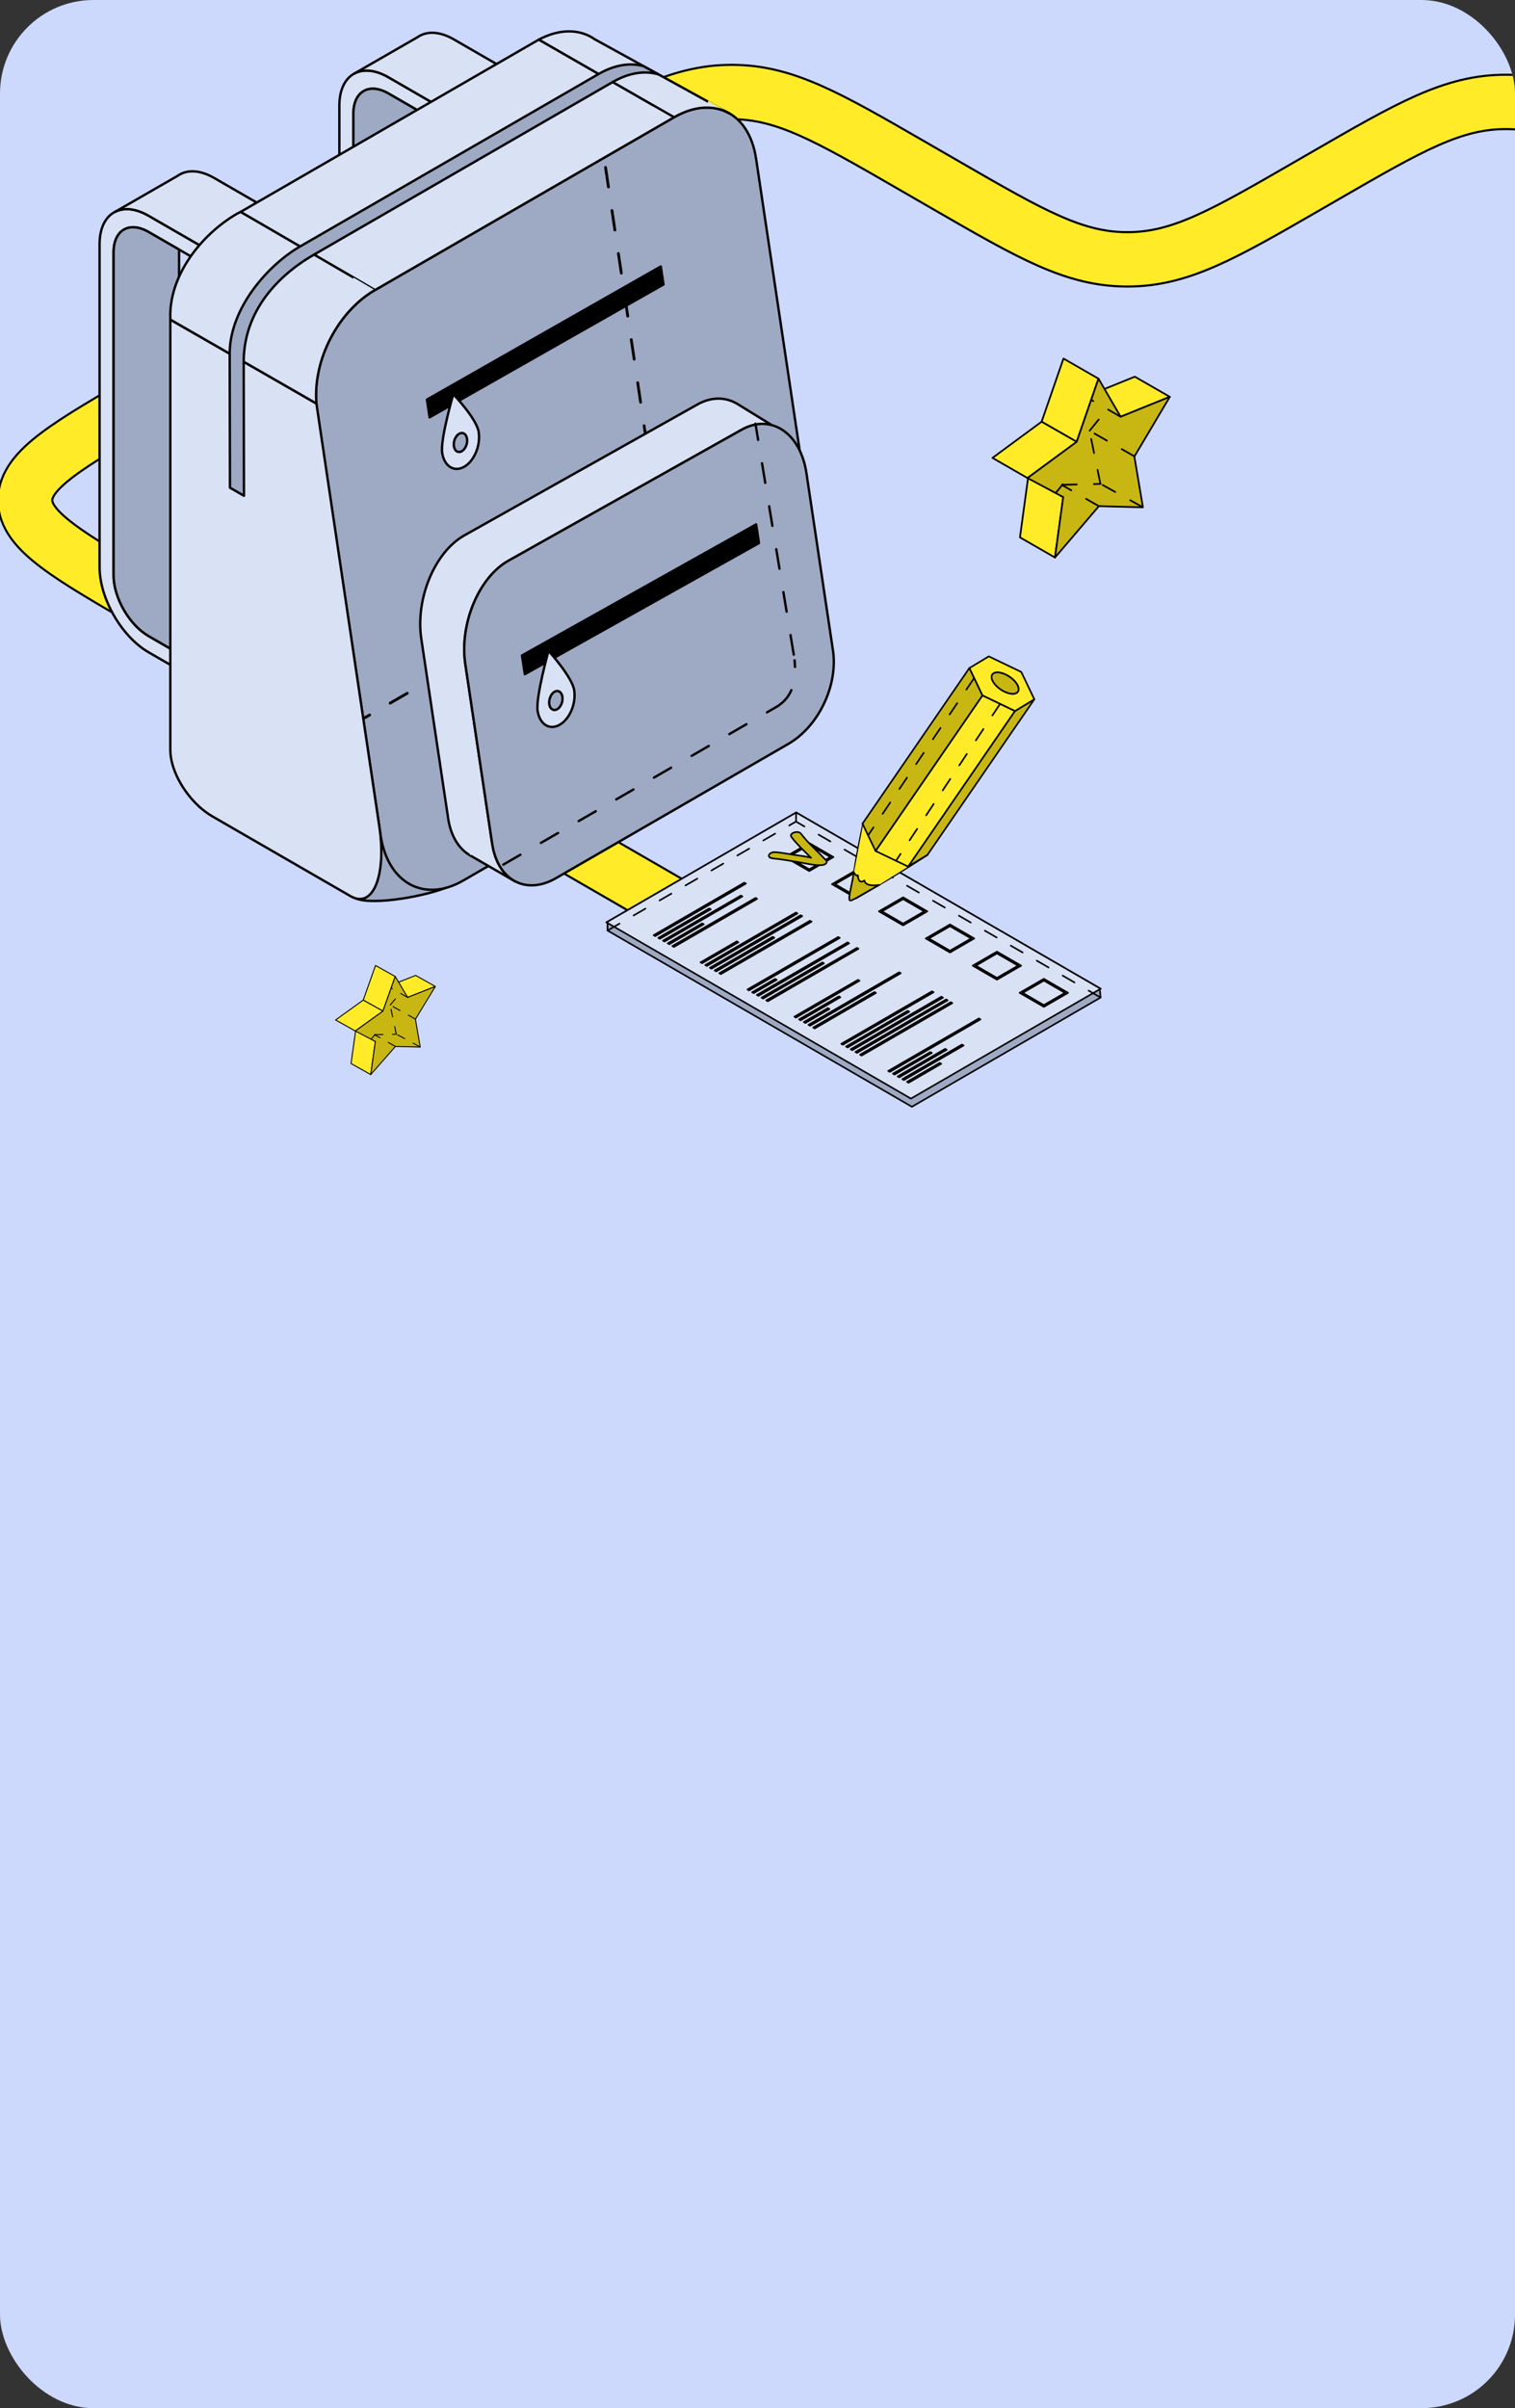 <?xml version="1.0" encoding="UTF-8"?> <svg xmlns="http://www.w3.org/2000/svg" width="435" height="691" viewBox="0 0 435 691" fill="none"><rect x="0" y="0" width="435" height="691" fill="#333333" stroke="none"/> <g clip-path="url(#clip0_2136_5268)"> <rect width="435" height="691" rx="26.845" fill="#CCD9FC"></rect> <path d="M566.309 223.286L486.79 177.376C462.295 163.233 450.047 156.162 450.047 147.376C450.047 138.589 462.295 131.518 486.79 117.376L491.558 114.623C516.052 100.481 528.3 93.409 528.3 84.623C528.3 75.836 516.052 68.765 491.558 54.623L484.335 50.453C459.84 36.311 447.593 29.24 432.374 29.24C417.155 29.24 404.907 36.311 380.412 50.453L375.644 53.206C351.149 67.348 338.902 74.419 323.683 74.419C308.464 74.419 296.216 67.348 271.721 53.206L262.045 47.619C237.55 33.477 225.302 26.406 210.083 26.406C194.864 26.406 182.617 33.477 158.122 47.619L43.962 113.529C19.467 127.672 7.219 134.743 7.219 143.529C7.219 152.316 19.467 159.387 43.962 173.529L239.184 286.241" stroke="black" stroke-width="16.2"></path> <path d="M566.309 223.286L486.79 177.376C462.295 163.233 450.047 156.162 450.047 147.376C450.047 138.589 462.295 131.518 486.79 117.376L491.558 114.623C516.052 100.481 528.3 93.409 528.3 84.623C528.3 75.836 516.052 68.765 491.558 54.623L484.335 50.453C459.84 36.311 447.593 29.24 432.374 29.24C417.155 29.24 404.907 36.311 380.412 50.453L375.644 53.206C351.149 67.348 338.902 74.419 323.683 74.419C308.464 74.419 296.216 67.348 271.721 53.206L262.045 47.619C237.55 33.477 225.302 26.406 210.083 26.406C194.864 26.406 182.617 33.477 158.122 47.619L43.962 113.529C19.467 127.672 7.219 134.743 7.219 143.529C7.219 152.316 19.467 159.387 43.962 173.529L239.184 286.241" stroke="#FFEB28" stroke-width="15"></path> <path d="M69.061 202.405L42.696 187.186C34.919 182.702 28.591 171.739 28.591 162.757V70.072C28.591 61.09 34.919 57.445 42.696 61.929L69.061 77.148V81.798L42.696 66.579C37.145 63.377 32.616 65.985 32.616 72.405V165.09C32.616 171.51 37.13 179.332 42.696 182.535L69.061 197.754V202.405Z" fill="#D9E1F4" stroke="black" stroke-width="0.681" stroke-miterlimit="10" stroke-linejoin="round"></path> <path d="M61.497 51.071C57.319 48.662 53.568 48.616 50.991 50.461L32.936 60.846C35.483 59.489 38.914 59.733 42.696 61.929L69.061 77.147L87.863 66.29L61.497 51.071Z" fill="#D9E1F4" stroke="black" stroke-width="0.681" stroke-miterlimit="10" stroke-linejoin="round"></path> <path d="M51.418 154.232V71.612L42.696 66.58C37.145 63.378 32.616 65.985 32.616 72.405V165.09C32.616 171.51 37.13 179.332 42.696 182.535L69.061 197.753L87.863 186.896L61.497 171.677C55.947 168.475 51.418 160.637 51.418 154.232Z" fill="#9EA9C3" stroke="black" stroke-width="0.681" stroke-miterlimit="10" stroke-linejoin="round"></path> <path d="M137.91 162.65L111.544 147.431C103.768 142.948 97.439 131.983 97.439 123.001V30.317C97.439 21.335 103.768 17.69 111.544 22.174L137.91 37.392V42.044L111.544 26.825C105.994 23.622 101.465 26.23 101.465 32.635V125.32C101.465 131.724 105.979 139.562 111.544 142.765L137.91 157.983V162.634V162.65Z" fill="#D9E1F4" stroke="black" stroke-width="0.681" stroke-miterlimit="10" stroke-linejoin="round"></path> <path d="M130.347 11.316C126.169 8.907 122.417 8.861 119.825 10.706L101.77 21.091C104.302 19.734 107.748 19.978 111.529 22.174L137.895 37.392L156.697 26.535L130.331 11.316H130.347Z" fill="#D9E1F4" stroke="black" stroke-width="0.681" stroke-miterlimit="10" stroke-linejoin="round"></path> <path d="M120.267 114.477V31.857L111.545 26.824C105.994 23.622 101.465 26.23 101.465 32.634V125.319C101.465 131.724 105.979 139.562 111.545 142.764L137.91 157.983L156.712 147.141L130.346 131.922C124.796 128.72 120.267 120.881 120.267 114.477Z" fill="#9EA9C3" stroke="black" stroke-width="0.681" stroke-miterlimit="10" stroke-linejoin="round"></path> <path d="M102.136 257.774C107.138 259.955 123.179 257.012 129.172 254.251C135.165 251.507 114.533 236.486 110.202 236.761C105.872 237.035 102.136 257.759 102.136 257.759V257.774Z" fill="#9EA9C3" stroke="black" stroke-width="0.681" stroke-miterlimit="10" stroke-linejoin="round"></path> <path d="M217.097 45.567C215.069 31.964 204.517 27.313 193.568 33.642C164.931 50.172 136.278 66.717 107.64 83.247C96.692 89.561 89.067 104.429 91.05 117.68C97.134 158.335 103.203 198.989 109.272 239.628C111.361 253.658 122.02 259.01 132.969 252.682C161.606 236.136 190.259 219.606 218.896 203.076C229.845 196.763 237.454 181.758 235.441 168.262C229.327 127.364 223.212 86.465 217.097 45.552V45.567Z" fill="#9EA9C3" stroke="black" stroke-width="0.681" stroke-miterlimit="10" stroke-linejoin="round"></path> <path d="M57.319 231.495C60.001 231.146 62.802 230.176 65.619 228.548C99.267 209.107 132.934 189.684 166.582 170.262C179.446 162.844 188.387 145.213 186.022 129.356L168.182 10.023" stroke="black" stroke-width="0.8" stroke-miterlimit="10" stroke-linecap="round" stroke-linejoin="round" stroke-dasharray="5.68 6.81"></path> <path d="M190.503 81.63C168.118 94.333 145.733 107.051 123.348 119.754C123.042 117.71 122.89 116.688 122.585 114.66C144.97 101.927 167.341 89.194 189.726 76.461C190.031 78.52 190.183 79.541 190.503 81.63Z" fill="black" stroke="black" stroke-width="0.681" stroke-miterlimit="10" stroke-linejoin="round"></path> <path d="M126.961 129.925C126.381 126.097 130.148 113.105 130.148 113.105C130.148 113.105 136.888 120.15 137.452 123.994C138.032 127.836 136.156 132.319 133.259 133.951C130.361 135.582 127.54 133.768 126.961 129.925Z" fill="#D9E1F4" stroke="black" stroke-width="0.681" stroke-miterlimit="10" stroke-linejoin="round"></path> <path d="M130.331 128.034C130.118 126.647 130.804 125.061 131.841 124.466C132.877 123.871 133.899 124.512 134.098 125.9C134.311 127.287 133.625 128.889 132.588 129.483C131.551 130.078 130.529 129.422 130.331 128.05V128.034Z" fill="#9EA9C3" stroke="black" stroke-width="0.681" stroke-miterlimit="10" stroke-linejoin="round"></path> <path d="M57.104 231.367C52.347 226.993 48.902 220.485 48.902 215.183V91.726C48.902 91.726 79.278 109.11 90.836 115.804H90.852L108.937 237.31C110.95 250.806 107.29 260.977 100.626 257.134L60.994 234.261C59.635 233.475 58.326 232.491 57.104 231.367Z" fill="#D9E1F4" stroke="black" stroke-width="0.681" stroke-miterlimit="10" stroke-linejoin="round"></path> <path d="M154.714 11.362L69.061 60.816L107.641 83.247L107.778 83.171L193.568 33.642L154.714 11.362Z" fill="#D9E1F4" stroke="black" stroke-width="0.681" stroke-miterlimit="10" stroke-linejoin="round"></path> <path d="M170.909 11.362C166.593 8.266 160.753 8.16 154.714 11.362C154.714 11.362 193.523 33.672 193.569 33.641C199.348 30.302 205.005 30.058 209.366 32.528C209.412 32.528 170.909 11.347 170.909 11.347V11.362Z" fill="#D9E1F4" stroke="black" stroke-width="0.681" stroke-miterlimit="10" stroke-linejoin="round"></path> <path d="M69.061 60.815C69.061 60.815 68.36 61.15 68.024 61.349C57.838 67.235 48.292 79.221 48.917 91.71C56.115 95.858 90.852 115.789 90.852 115.789C89.815 103.04 97.211 89.255 107.641 83.231C107.687 83.201 69.061 60.8 69.061 60.8V60.815Z" fill="#D9E1F4" stroke="black" stroke-width="0.681" stroke-miterlimit="10" stroke-linejoin="round"></path> <path d="M184.754 18.971C180.927 17.919 176.459 18.59 171.884 21.228L86.124 70.742C77.021 76.003 65.966 88.34 65.95 101.485C65.95 101.515 66.026 139.943 66.026 139.943L70.052 142.261L69.976 103.833C69.976 89.331 79.705 79.083 90.135 73.076L175.91 23.546C180.591 20.847 185.166 20.191 189.07 21.35L184.739 18.971H184.754Z" fill="#9EA9C3" stroke="black" stroke-width="0.681" stroke-miterlimit="10" stroke-linejoin="round"></path> <path d="M141.311 242.068C138.383 222.442 136.782 211.737 133.61 190.602C131.887 179.058 137.483 165.684 145.977 160.911C168.271 148.392 190.58 135.872 212.889 123.352C215.939 121.629 218.988 121.278 221.718 122.056L212.264 116.246C212.035 116.079 211.776 115.941 211.532 115.804L211.349 115.697C208.101 113.898 204.182 113.852 200.247 116.063C177.938 128.583 155.645 141.103 133.336 153.622C124.827 158.395 119.245 171.769 120.969 183.312C124.125 204.463 125.726 215.153 128.669 234.779C129.416 239.765 131.612 243.303 134.571 245.194C134.571 245.209 135.043 245.484 135.043 245.484C135.135 245.529 135.211 245.59 135.303 245.636L147.852 252.879C144.558 251.11 142.119 247.42 141.326 242.083L141.311 242.068Z" fill="#D9E1F4" stroke="black" stroke-width="0.681" stroke-miterlimit="10" stroke-linejoin="round"></path> <path d="M239.163 186.531C240.703 196.87 234.862 208.566 226.369 213.446C204.121 226.301 181.857 239.141 159.609 251.996C151.131 256.891 142.927 252.758 141.311 242.053C138.383 222.428 136.782 211.723 133.61 190.587C131.887 179.043 137.483 165.67 145.977 160.896C168.271 148.377 190.58 135.858 212.889 123.338C221.382 118.565 229.815 124.192 231.554 135.766C234.725 156.963 236.311 167.576 239.148 186.515L239.163 186.531Z" fill="#9EA9C3" stroke="black" stroke-width="0.681" stroke-miterlimit="10" stroke-linejoin="round"></path> <path d="M217.921 155.833C195.505 168.368 173.104 180.919 150.688 193.453C150.368 191.319 150.2 190.236 149.88 188.085C172.296 175.551 194.697 163.001 217.112 150.466C217.433 152.616 217.6 153.683 217.921 155.833Z" fill="black" stroke="black" stroke-width="0.681" stroke-miterlimit="10" stroke-linejoin="round"></path> <path d="M154.363 203.96C153.784 200.087 157.489 186.759 157.489 186.759C157.489 186.759 164.29 194.216 164.87 198.074C165.449 201.947 163.559 206.354 160.661 207.986C157.764 209.618 154.943 207.833 154.363 203.96Z" fill="#D9E1F4" stroke="black" stroke-width="0.681" stroke-miterlimit="10" stroke-linejoin="round"></path> <path d="M157.718 202.07C157.52 200.682 158.191 199.066 159.228 198.486C160.265 197.907 161.286 198.563 161.485 199.95C161.698 201.338 161.012 202.939 159.975 203.519C158.938 204.098 157.916 203.458 157.703 202.07H157.718Z" fill="#9EA9C3" stroke="black" stroke-width="0.681" stroke-miterlimit="10" stroke-linejoin="round"></path> <path d="M144.497 248.102C144.497 248.102 203.584 214.011 223.437 202.549" stroke="black" stroke-width="0.681" stroke-miterlimit="10" stroke-linecap="round" stroke-linejoin="round" stroke-dasharray="5.68 6.81"></path> <path d="M223.677 202.372C228.303 199.083 228.546 193.934 228.154 189.472" stroke="black" stroke-width="0.681" stroke-miterlimit="10" stroke-linecap="round" stroke-linejoin="round" stroke-dasharray="5.68 6.81"></path> <path d="M227.906 187.835L216.911 121.568" stroke="black" stroke-width="0.681" stroke-miterlimit="10" stroke-linecap="round" stroke-linejoin="round" stroke-dasharray="5.68 6.81"></path> <path d="M316.023 283.715L261.551 315.235L174.131 264.66L228.604 233.141L316.023 283.715Z" fill="white" stroke="black" stroke-width="0.469" stroke-miterlimit="10" stroke-linecap="round" stroke-linejoin="round"></path> <path d="M214.166 253.537L188.117 268.607L187.684 268.343L213.713 253.272L214.166 253.537Z" fill="#6CC7F0" stroke="black" stroke-width="0.469" stroke-miterlimit="10" stroke-linecap="round" stroke-linejoin="round"></path> <path d="M204.082 260.92L189.474 269.381L189.022 269.116L203.629 260.675L204.082 260.92Z" fill="#6CC7F0" stroke="black" stroke-width="0.469" stroke-miterlimit="10" stroke-linecap="round" stroke-linejoin="round"></path> <path d="M213.167 257.219L190.812 270.155L190.36 269.91L212.733 256.974L213.167 257.219Z" fill="#6CC7F0" stroke="black" stroke-width="0.469" stroke-miterlimit="10" stroke-linecap="round" stroke-linejoin="round"></path> <path d="M202.065 265.207L192.169 270.948L191.717 270.684L201.612 264.962L202.065 265.207Z" fill="#6CC7F0" stroke="black" stroke-width="0.469" stroke-miterlimit="10" stroke-linecap="round" stroke-linejoin="round"></path> <path d="M217.389 257.918L193.508 271.723L193.055 271.458L216.936 257.653L217.389 257.918Z" fill="#6CC7F0" stroke="black" stroke-width="0.469" stroke-miterlimit="10" stroke-linecap="round" stroke-linejoin="round"></path> <path d="M239.31 245.926L232.355 249.948L225.399 245.926L232.355 241.903L239.31 245.926ZM232.355 249.439L238.424 245.926L232.355 242.413L226.285 245.926L232.355 249.439Z" fill="#6CC7F0" stroke="black" stroke-width="0.469" stroke-miterlimit="10" stroke-linecap="round" stroke-linejoin="round"></path> <path d="M211.998 270.382L201.594 276.387L201.142 276.142L211.546 270.117L211.998 270.382Z" fill="#6CC7F0" stroke="black" stroke-width="0.469" stroke-miterlimit="10" stroke-linecap="round" stroke-linejoin="round"></path> <path d="M228.981 262.11L202.951 277.181L202.498 276.916L228.547 261.846L228.981 262.11Z" fill="#6CC7F0" stroke="black" stroke-width="0.469" stroke-miterlimit="10" stroke-linecap="round" stroke-linejoin="round"></path> <path d="M230.338 262.884L204.289 277.955L203.837 277.691L229.886 262.62L230.338 262.884Z" fill="#6CC7F0" stroke="black" stroke-width="0.469" stroke-miterlimit="10" stroke-linecap="round" stroke-linejoin="round"></path> <path d="M222.327 269.079L205.646 278.729L205.194 278.465L221.875 268.814L222.327 269.079Z" fill="#6CC7F0" stroke="black" stroke-width="0.469" stroke-miterlimit="10" stroke-linecap="round" stroke-linejoin="round"></path> <path d="M233.033 264.452L206.985 279.503L206.532 279.258L232.581 264.188L233.033 264.452Z" fill="#6CC7F0" stroke="black" stroke-width="0.469" stroke-miterlimit="10" stroke-linecap="round" stroke-linejoin="round"></path> <path d="M252.786 253.706L245.831 257.729L238.876 253.706L245.831 249.684L252.786 253.706ZM245.831 257.219L251.901 253.706L245.831 250.193L239.762 253.706L245.831 257.219Z" fill="#6CC7F0" stroke="black" stroke-width="0.469" stroke-miterlimit="10" stroke-linecap="round" stroke-linejoin="round"></path> <path d="M241.119 269.117L215.07 284.187L214.618 283.923L240.667 268.871L241.119 269.117Z" fill="#6CC7F0" stroke="black" stroke-width="0.469" stroke-miterlimit="10" stroke-linecap="round" stroke-linejoin="round"></path> <path d="M223.006 281.166L216.409 284.962L215.956 284.716L222.553 280.901L223.006 281.166Z" fill="#6CC7F0" stroke="black" stroke-width="0.469" stroke-miterlimit="10" stroke-linecap="round" stroke-linejoin="round"></path> <path d="M243.796 270.684L217.766 285.755L217.313 285.49L243.362 270.42L243.796 270.684Z" fill="#6CC7F0" stroke="black" stroke-width="0.469" stroke-miterlimit="10" stroke-linecap="round" stroke-linejoin="round"></path> <path d="M236.577 276.425L219.104 286.529L218.652 286.265L236.143 276.161L236.577 276.425Z" fill="#6CC7F0" stroke="black" stroke-width="0.469" stroke-miterlimit="10" stroke-linecap="round" stroke-linejoin="round"></path> <path d="M246.491 272.233L220.461 287.303L220.009 287.039L246.057 271.987L246.491 272.233Z" fill="#6CC7F0" stroke="black" stroke-width="0.469" stroke-miterlimit="10" stroke-linecap="round" stroke-linejoin="round"></path> <path d="M266.263 261.506L259.308 265.529L252.353 261.506L259.308 257.483L266.263 261.506ZM259.308 265.019L265.377 261.506L259.308 257.993L253.239 261.506L259.308 265.019Z" fill="#6CC7F0" stroke="black" stroke-width="0.469" stroke-miterlimit="10" stroke-linecap="round" stroke-linejoin="round"></path> <path d="M246.793 281.41L228.547 291.986L228.095 291.722L246.359 281.165L246.793 281.41Z" fill="#6CC7F0" stroke="black" stroke-width="0.469" stroke-miterlimit="10" stroke-linecap="round" stroke-linejoin="round"></path> <path d="M241.289 286.152L229.885 292.762L229.433 292.497L240.855 285.906L241.289 286.152Z" fill="#6CC7F0" stroke="black" stroke-width="0.469" stroke-miterlimit="10" stroke-linecap="round" stroke-linejoin="round"></path> <path d="M238.16 289.531L231.242 293.535L230.79 293.27L237.708 289.267L238.16 289.531Z" fill="#6CC7F0" stroke="black" stroke-width="0.469" stroke-miterlimit="10" stroke-linecap="round" stroke-linejoin="round"></path> <path d="M258.629 279.259L232.581 294.329L232.128 294.065L258.177 278.994L258.629 279.259Z" fill="#6CC7F0" stroke="black" stroke-width="0.469" stroke-miterlimit="10" stroke-linecap="round" stroke-linejoin="round"></path> <path d="M251.505 284.923L233.919 295.103L233.486 294.838L251.071 284.659L251.505 284.923Z" fill="#6CC7F0" stroke="black" stroke-width="0.469" stroke-miterlimit="10" stroke-linecap="round" stroke-linejoin="round"></path> <path d="M279.721 269.287L272.766 273.31L265.811 269.287L272.766 265.265L279.721 269.287ZM272.766 272.8L278.835 269.287L272.766 265.775L266.697 269.287L272.766 272.8Z" fill="#6CC7F0" stroke="black" stroke-width="0.469" stroke-miterlimit="10" stroke-linecap="round" stroke-linejoin="round"></path> <path d="M268.054 284.715L242.005 299.767L241.552 299.522L267.601 284.451L268.054 284.715Z" fill="#6CC7F0" stroke="black" stroke-width="0.469" stroke-miterlimit="10" stroke-linecap="round" stroke-linejoin="round"></path> <path d="M261.061 290.306L243.362 300.561L242.91 300.296L260.609 290.061L261.061 290.306Z" fill="#6CC7F0" stroke="black" stroke-width="0.469" stroke-miterlimit="10" stroke-linecap="round" stroke-linejoin="round"></path> <path d="M270.749 286.264L244.7 301.335L244.248 301.07L270.297 286L270.749 286.264Z" fill="#6CC7F0" stroke="black" stroke-width="0.469" stroke-miterlimit="10" stroke-linecap="round" stroke-linejoin="round"></path> <path d="M272.088 287.039L246.058 302.11L245.605 301.845L271.654 286.794L272.088 287.039Z" fill="#6CC7F0" stroke="black" stroke-width="0.469" stroke-miterlimit="10" stroke-linecap="round" stroke-linejoin="round"></path> <path d="M273.444 287.833L247.396 302.884L246.943 302.639L272.992 287.568L273.444 287.833Z" fill="#6CC7F0" stroke="black" stroke-width="0.469" stroke-miterlimit="10" stroke-linecap="round" stroke-linejoin="round"></path> <path d="M293.198 277.086L286.243 281.109L279.288 277.086L286.243 273.063L293.198 277.086ZM286.243 280.599L292.312 277.086L286.243 273.573L280.192 277.086L286.243 280.599Z" fill="#6CC7F0" stroke="black" stroke-width="0.469" stroke-miterlimit="10" stroke-linecap="round" stroke-linejoin="round"></path> <path d="M281.53 292.497L255.482 307.567L255.029 307.303L281.078 292.232L281.53 292.497Z" fill="#6CC7F0" stroke="black" stroke-width="0.469" stroke-miterlimit="10" stroke-linecap="round" stroke-linejoin="round"></path> <path d="M267.564 302.128L256.82 308.342L256.386 308.077L267.111 301.883L267.564 302.128Z" fill="#6CC7F0" stroke="black" stroke-width="0.469" stroke-miterlimit="10" stroke-linecap="round" stroke-linejoin="round"></path> <path d="M271.824 301.221L258.177 309.134L257.725 308.87L271.39 300.957L271.824 301.221Z" fill="#6CC7F0" stroke="black" stroke-width="0.469" stroke-miterlimit="10" stroke-linecap="round" stroke-linejoin="round"></path> <path d="M276.667 299.994L259.515 309.908L259.082 309.644L276.215 299.729L276.667 299.994Z" fill="#6CC7F0" stroke="black" stroke-width="0.469" stroke-miterlimit="10" stroke-linecap="round" stroke-linejoin="round"></path> <path d="M270.259 305.244L260.873 310.683L260.42 310.419L269.807 304.999L270.259 305.244Z" fill="#6CC7F0" stroke="black" stroke-width="0.469" stroke-miterlimit="10" stroke-linecap="round" stroke-linejoin="round"></path> <path d="M306.674 284.886L299.719 288.908L292.764 284.886L299.719 280.863L306.674 284.886ZM299.719 288.398L305.788 284.886L299.719 281.373L293.65 284.886L299.719 288.398Z" fill="#6CC7F0" stroke="black" stroke-width="0.469" stroke-miterlimit="10" stroke-linecap="round" stroke-linejoin="round"></path> <path d="M221.931 246.322C224.4 246.53 226.719 246.983 229.113 247.361C231.337 247.701 233.467 248.324 235.804 248.248C237.01 248.211 237.745 247.512 237.18 246.87C234.842 244.301 231.978 241.922 229.999 239.24C229.188 238.145 226.436 239.07 227.228 240.147C229.226 242.828 232.091 245.189 234.409 247.776C234.861 247.323 235.333 246.87 235.785 246.398C233.73 246.454 231.883 245.793 229.904 245.567C227.473 245.283 225.192 244.736 222.723 244.528C220.725 244.358 219.896 246.133 221.912 246.303L221.931 246.322Z" fill="#EF4C43" stroke="black" stroke-width="0.469" stroke-miterlimit="10" stroke-linecap="round" stroke-linejoin="round"></path> <path d="M228.905 235.482L174.433 264.679V267.002L261.834 317.576L316.023 286.227L315.759 283.866L228.905 235.482Z" fill="#9EA9C3" stroke="black" stroke-width="0.469" stroke-miterlimit="10" stroke-linecap="round" stroke-linejoin="round"></path> <path d="M316.023 283.715L261.551 315.235L174.131 264.66L228.604 233.141L316.023 283.715Z" fill="#D9E1F4" stroke="black" stroke-width="0.469" stroke-miterlimit="10" stroke-linecap="round" stroke-linejoin="round"></path> <path d="M214.166 253.537L188.117 268.607L187.684 268.343L213.713 253.272L214.166 253.537Z" fill="#C8B713" stroke="black" stroke-width="0.469" stroke-miterlimit="10" stroke-linecap="round" stroke-linejoin="round"></path> <path d="M204.082 260.92L189.474 269.381L189.022 269.116L203.629 260.675L204.082 260.92Z" fill="#C8B713" stroke="black" stroke-width="0.469" stroke-miterlimit="10" stroke-linecap="round" stroke-linejoin="round"></path> <path d="M213.167 257.219L190.812 270.155L190.36 269.91L212.733 256.974L213.167 257.219Z" fill="#C8B713" stroke="black" stroke-width="0.469" stroke-miterlimit="10" stroke-linecap="round" stroke-linejoin="round"></path> <path d="M202.065 265.207L192.169 270.948L191.717 270.684L201.612 264.962L202.065 265.207Z" fill="#C8B713" stroke="black" stroke-width="0.469" stroke-miterlimit="10" stroke-linecap="round" stroke-linejoin="round"></path> <path d="M217.389 257.918L193.508 271.723L193.055 271.458L216.936 257.653L217.389 257.918Z" fill="#C8B713" stroke="black" stroke-width="0.469" stroke-miterlimit="10" stroke-linecap="round" stroke-linejoin="round"></path> <path d="M239.31 245.926L232.355 249.948L225.399 245.926L232.355 241.903L239.31 245.926ZM232.355 249.439L238.424 245.926L232.355 242.413L226.285 245.926L232.355 249.439Z" fill="#C8B713" stroke="black" stroke-width="0.469" stroke-miterlimit="10" stroke-linecap="round" stroke-linejoin="round"></path> <path d="M211.998 270.382L201.594 276.387L201.142 276.142L211.546 270.117L211.998 270.382Z" fill="#C8B713" stroke="black" stroke-width="0.469" stroke-miterlimit="10" stroke-linecap="round" stroke-linejoin="round"></path> <path d="M228.981 262.11L202.951 277.181L202.498 276.916L228.547 261.846L228.981 262.11Z" fill="#C8B713" stroke="black" stroke-width="0.469" stroke-miterlimit="10" stroke-linecap="round" stroke-linejoin="round"></path> <path d="M230.338 262.884L204.289 277.955L203.837 277.691L229.886 262.62L230.338 262.884Z" fill="#C8B713" stroke="black" stroke-width="0.469" stroke-miterlimit="10" stroke-linecap="round" stroke-linejoin="round"></path> <path d="M222.327 269.079L205.646 278.729L205.194 278.465L221.875 268.814L222.327 269.079Z" fill="#C8B713" stroke="black" stroke-width="0.469" stroke-miterlimit="10" stroke-linecap="round" stroke-linejoin="round"></path> <path d="M233.033 264.452L206.985 279.503L206.532 279.258L232.581 264.188L233.033 264.452Z" fill="#C8B713" stroke="black" stroke-width="0.469" stroke-miterlimit="10" stroke-linecap="round" stroke-linejoin="round"></path> <path d="M252.786 253.706L245.831 257.729L238.876 253.706L245.831 249.684L252.786 253.706ZM245.831 257.219L251.901 253.706L245.831 250.193L239.762 253.706L245.831 257.219Z" fill="#C8B713" stroke="black" stroke-width="0.469" stroke-miterlimit="10" stroke-linecap="round" stroke-linejoin="round"></path> <path d="M241.119 269.117L215.07 284.187L214.618 283.923L240.667 268.871L241.119 269.117Z" fill="#C8B713" stroke="black" stroke-width="0.469" stroke-miterlimit="10" stroke-linecap="round" stroke-linejoin="round"></path> <path d="M223.006 281.166L216.409 284.962L215.956 284.716L222.553 280.901L223.006 281.166Z" fill="#C8B713" stroke="black" stroke-width="0.469" stroke-miterlimit="10" stroke-linecap="round" stroke-linejoin="round"></path> <path d="M243.796 270.684L217.766 285.755L217.313 285.49L243.362 270.42L243.796 270.684Z" fill="#C8B713" stroke="black" stroke-width="0.469" stroke-miterlimit="10" stroke-linecap="round" stroke-linejoin="round"></path> <path d="M236.577 276.425L219.104 286.529L218.652 286.265L236.143 276.161L236.577 276.425Z" fill="#C8B713" stroke="black" stroke-width="0.469" stroke-miterlimit="10" stroke-linecap="round" stroke-linejoin="round"></path> <path d="M246.491 272.233L220.461 287.303L220.009 287.039L246.057 271.987L246.491 272.233Z" fill="#C8B713" stroke="black" stroke-width="0.469" stroke-miterlimit="10" stroke-linecap="round" stroke-linejoin="round"></path> <path d="M266.263 261.506L259.308 265.529L252.353 261.506L259.308 257.483L266.263 261.506ZM259.308 265.019L265.377 261.506L259.308 257.993L253.239 261.506L259.308 265.019Z" fill="#C8B713" stroke="black" stroke-width="0.469" stroke-miterlimit="10" stroke-linecap="round" stroke-linejoin="round"></path> <path d="M246.793 281.41L228.547 291.986L228.095 291.722L246.359 281.165L246.793 281.41Z" fill="#C8B713" stroke="black" stroke-width="0.469" stroke-miterlimit="10" stroke-linecap="round" stroke-linejoin="round"></path> <path d="M241.289 286.152L229.885 292.762L229.433 292.497L240.855 285.906L241.289 286.152Z" fill="#C8B713" stroke="black" stroke-width="0.469" stroke-miterlimit="10" stroke-linecap="round" stroke-linejoin="round"></path> <path d="M238.16 289.531L231.242 293.535L230.79 293.27L237.708 289.267L238.16 289.531Z" fill="#C8B713" stroke="black" stroke-width="0.469" stroke-miterlimit="10" stroke-linecap="round" stroke-linejoin="round"></path> <path d="M258.629 279.259L232.581 294.329L232.128 294.065L258.177 278.994L258.629 279.259Z" fill="#C8B713" stroke="black" stroke-width="0.469" stroke-miterlimit="10" stroke-linecap="round" stroke-linejoin="round"></path> <path d="M251.505 284.923L233.919 295.103L233.486 294.838L251.071 284.659L251.505 284.923Z" fill="#C8B713" stroke="black" stroke-width="0.469" stroke-miterlimit="10" stroke-linecap="round" stroke-linejoin="round"></path> <path d="M279.721 269.287L272.766 273.31L265.811 269.287L272.766 265.265L279.721 269.287ZM272.766 272.8L278.835 269.287L272.766 265.775L266.697 269.287L272.766 272.8Z" fill="#C8B713" stroke="black" stroke-width="0.469" stroke-miterlimit="10" stroke-linecap="round" stroke-linejoin="round"></path> <path d="M268.054 284.715L242.005 299.767L241.552 299.522L267.601 284.451L268.054 284.715Z" fill="#C8B713" stroke="black" stroke-width="0.469" stroke-miterlimit="10" stroke-linecap="round" stroke-linejoin="round"></path> <path d="M261.061 290.306L243.362 300.561L242.91 300.296L260.609 290.061L261.061 290.306Z" fill="#C8B713" stroke="black" stroke-width="0.469" stroke-miterlimit="10" stroke-linecap="round" stroke-linejoin="round"></path> <path d="M270.749 286.264L244.7 301.335L244.248 301.07L270.297 286L270.749 286.264Z" fill="#C8B713" stroke="black" stroke-width="0.469" stroke-miterlimit="10" stroke-linecap="round" stroke-linejoin="round"></path> <path d="M272.088 287.039L246.058 302.11L245.605 301.845L271.654 286.794L272.088 287.039Z" fill="#C8B713" stroke="black" stroke-width="0.469" stroke-miterlimit="10" stroke-linecap="round" stroke-linejoin="round"></path> <path d="M273.444 287.833L247.396 302.884L246.943 302.639L272.992 287.568L273.444 287.833Z" fill="#C8B713" stroke="black" stroke-width="0.469" stroke-miterlimit="10" stroke-linecap="round" stroke-linejoin="round"></path> <path d="M293.198 277.086L286.243 281.109L279.288 277.086L286.243 273.063L293.198 277.086ZM286.243 280.599L292.312 277.086L286.243 273.573L280.192 277.086L286.243 280.599Z" fill="#C8B713" stroke="black" stroke-width="0.469" stroke-miterlimit="10" stroke-linecap="round" stroke-linejoin="round"></path> <path d="M281.53 292.497L255.482 307.567L255.029 307.303L281.078 292.232L281.53 292.497Z" fill="#C8B713" stroke="black" stroke-width="0.469" stroke-miterlimit="10" stroke-linecap="round" stroke-linejoin="round"></path> <path d="M267.564 302.128L256.82 308.342L256.386 308.077L267.111 301.883L267.564 302.128Z" fill="#C8B713" stroke="black" stroke-width="0.469" stroke-miterlimit="10" stroke-linecap="round" stroke-linejoin="round"></path> <path d="M271.824 301.221L258.177 309.134L257.725 308.87L271.39 300.957L271.824 301.221Z" fill="#C8B713" stroke="black" stroke-width="0.469" stroke-miterlimit="10" stroke-linecap="round" stroke-linejoin="round"></path> <path d="M276.667 299.994L259.515 309.908L259.082 309.644L276.215 299.729L276.667 299.994Z" fill="#C8B713" stroke="black" stroke-width="0.469" stroke-miterlimit="10" stroke-linecap="round" stroke-linejoin="round"></path> <path d="M270.259 305.244L260.873 310.683L260.42 310.419L269.807 304.999L270.259 305.244Z" fill="#C8B713" stroke="black" stroke-width="0.469" stroke-miterlimit="10" stroke-linecap="round" stroke-linejoin="round"></path> <path d="M306.674 284.886L299.719 288.908L292.764 284.886L299.719 280.863L306.674 284.886ZM299.719 288.398L305.788 284.886L299.719 281.373L293.65 284.886L299.719 288.398Z" fill="#C8B713" stroke="black" stroke-width="0.469" stroke-miterlimit="10" stroke-linecap="round" stroke-linejoin="round"></path> <path d="M232.855 246.138C232.867 246.15 232.879 246.162 232.891 246.174Z" fill="#EF4C43"></path> <path d="M232.855 246.138C232.867 246.15 232.879 246.162 232.891 246.174" stroke="black" stroke-width="0.469" stroke-miterlimit="10" stroke-linecap="round" stroke-linejoin="round"></path> <path d="M232.819 246.089C231.852 245.902 230.895 245.68 229.904 245.567C227.473 245.283 225.192 244.736 222.723 244.528C220.725 244.358 219.896 246.133 221.912 246.303L221.931 246.322C224.4 246.53 226.719 246.983 229.113 247.361C231.337 247.701 233.467 248.324 235.804 248.248C237.01 248.211 237.745 247.512 237.18 246.87C234.842 244.301 231.978 241.922 229.999 239.24C229.188 238.145 226.436 239.07 227.228 240.147C228.79 242.244 230.883 244.144 232.83 246.111" fill="#C8B713"></path> <path d="M232.819 246.089C231.852 245.902 230.895 245.68 229.904 245.567C227.473 245.283 225.192 244.736 222.723 244.528C220.725 244.358 219.896 246.133 221.912 246.303L221.931 246.322C224.4 246.53 226.719 246.983 229.113 247.361C231.337 247.701 233.467 248.324 235.804 248.248C237.01 248.211 237.745 247.512 237.18 246.87C234.842 244.301 231.978 241.922 229.999 239.24C229.188 238.145 226.436 239.07 227.228 240.147C228.79 242.244 230.883 244.144 232.83 246.111" stroke="black" stroke-width="0.469" stroke-miterlimit="10" stroke-linecap="round" stroke-linejoin="round"></path> <path d="M232.837 246.093C232.831 246.092 232.825 246.091 232.819 246.09Z" fill="#EF4C43"></path> <path d="M232.837 246.093C232.831 246.092 232.825 246.091 232.819 246.09" stroke="black" stroke-width="0.469" stroke-miterlimit="10" stroke-linecap="round" stroke-linejoin="round"></path> <path d="M249.865 253.894C248.922 253.687 248.206 253.271 248.338 252.61C248.3 252.61 248.263 252.629 248.225 252.648C247.679 252.856 247.245 253.026 246.924 252.875C246.924 252.875 246.906 252.875 246.887 252.856C246.604 252.705 246.416 252.27 246.321 251.345V251.194C245.926 251.307 245.473 250.665 245.228 249.985C244.681 253.668 243.4 257.974 244.003 258.37C244.512 258.71 247.924 256.35 250.939 254.669L251.712 254.027C251.09 254.027 250.43 253.989 249.846 253.857L249.865 253.894Z" fill="#C8B713" stroke="black" stroke-width="0.469" stroke-miterlimit="10" stroke-linecap="round" stroke-linejoin="round"></path> <path d="M252.051 244.49L246.887 252.856C246.887 252.856 246.906 252.856 246.925 252.875C247.245 253.026 247.855 252.802 248.402 252.594L253.541 245.208L252.033 244.49H252.051Z" fill="#F5DA9F" stroke="black" stroke-width="0.469" stroke-miterlimit="10" stroke-linecap="round" stroke-linejoin="round"></path> <path d="M248.225 252.65C248.225 252.65 248.301 252.631 248.338 252.612C248.206 253.273 248.923 253.688 249.865 253.896L256.726 246.739L253.559 245.209L248.244 252.65H248.225Z" fill="#F5D186" stroke="black" stroke-width="0.469" stroke-miterlimit="10" stroke-linecap="round" stroke-linejoin="round"></path> <path d="M256.726 246.738L249.865 253.896C250.449 254.028 251.109 254.066 251.731 254.066L259.195 247.928L256.707 246.738H256.726Z" fill="#F5C96D" stroke="black" stroke-width="0.469" stroke-miterlimit="10" stroke-linecap="round" stroke-linejoin="round"></path> <path d="M251.391 244.169L249.846 240.921L246.34 251.346C246.434 252.252 246.623 252.686 246.906 252.856L252.07 244.49L251.41 244.169H251.391Z" fill="#F5C96D" stroke="black" stroke-width="0.469" stroke-miterlimit="10" stroke-linecap="round" stroke-linejoin="round"></path> <path d="M259.195 247.909L251.731 254.047C251.863 254.047 251.995 254.047 252.126 254.047C258.026 250.685 265.547 245.794 266.263 245.341L260.74 248.684L259.195 247.947V247.909Z" fill="#DDAF4E" stroke="black" stroke-width="0.469" stroke-miterlimit="10" stroke-linecap="round" stroke-linejoin="round"></path> <path d="M246.321 251.195V251.346L249.846 240.921L247.772 236.597C247.339 238.636 246.001 244.906 245.247 250.005C245.492 250.666 245.925 251.327 246.321 251.214V251.195Z" fill="#DDAF4E" stroke="black" stroke-width="0.469" stroke-miterlimit="10" stroke-linecap="round" stroke-linejoin="round"></path> <path d="M247.79 236.651L245.218 250.152C245.218 250.152 245.129 251.375 246.308 251.225C246.308 251.225 246.174 254.056 248.253 252.629C248.253 252.629 247.966 254.556 251.7 254.027L252.231 254.01L263.963 246.671L254.681 243.347L247.79 236.651Z" fill="#FFEB28"></path> <path d="M291.407 204.039L260.722 248.664L266.244 245.322L266.301 245.284L296.986 200.658L291.407 204.039Z" fill="#C8B713" stroke="black" stroke-width="0.469" stroke-miterlimit="10" stroke-linecap="round" stroke-linejoin="round"></path> <path d="M285.131 201.017L291.407 204.038L296.986 200.658L293.236 192.821L291.558 192.009L283.906 188.345L278.326 191.706L282.077 199.544L285.131 201.017ZM284.791 193.859C285.168 192.651 287.166 192.632 289.277 193.822C289.522 193.954 289.749 194.105 289.975 194.256C291.69 195.446 292.764 197.089 292.425 198.165C292.048 199.374 290.05 199.393 287.939 198.203C287.751 198.09 287.562 197.976 287.393 197.863C285.602 196.673 284.452 194.955 284.791 193.859Z" fill="#FFEB28" stroke="black" stroke-width="0.469" stroke-miterlimit="10" stroke-linecap="round" stroke-linejoin="round"></path> <path d="M287.374 197.863C287.543 197.977 287.732 198.09 287.92 198.203C290.031 199.393 292.029 199.374 292.406 198.166C292.727 197.089 291.671 195.446 289.956 194.256C289.73 194.105 289.503 193.954 289.258 193.822C287.147 192.632 285.149 192.651 284.772 193.86C284.433 194.955 285.583 196.674 287.374 197.863Z" fill="#C8B713" stroke="black" stroke-width="0.469" stroke-miterlimit="10" stroke-linecap="round" stroke-linejoin="round"></path> <path d="M282.077 199.563L251.392 244.17L252.051 244.491L253.541 245.209L256.726 246.739L259.195 247.91L260.741 248.665L291.407 204.039L285.131 201.018L282.077 199.563Z" fill="#FFEB28" stroke="black" stroke-width="0.469" stroke-miterlimit="10" stroke-linecap="round" stroke-linejoin="round"></path> <path d="M251.392 244.17L282.077 199.563L278.326 191.707L247.924 235.936L247.641 236.333L247.773 236.597L249.846 240.941L251.392 244.17Z" fill="#C8B713" stroke="black" stroke-width="0.469" stroke-miterlimit="10" stroke-linecap="round" stroke-linejoin="round"></path> <path d="M245.18 250.252C245.18 250.252 245.555 251.474 246.316 251.155C246.316 251.155 246.33 253.918 248.206 252.651C248.206 252.651 248.135 254.522 252.383 253.938L245.645 257.789" fill="#C8B713"></path> <path d="M245.18 250.252C245.18 250.252 245.555 251.474 246.316 251.155C246.316 251.155 246.33 253.918 248.206 252.651C248.206 252.651 248.135 254.522 252.383 253.938L245.645 257.789" stroke="black" stroke-width="0.469" stroke-miterlimit="10" stroke-linejoin="round"></path> <path d="M245.876 245.749L228.723 235.849" stroke="black" stroke-width="0.469" stroke-miterlimit="10" stroke-linecap="round" stroke-linejoin="round" stroke-dasharray="3.91 4.69"></path> <path d="M315.963 286.205L256.248 251.736" stroke="black" stroke-width="0.469" stroke-miterlimit="10" stroke-linecap="round" stroke-linejoin="round" stroke-dasharray="3.91 4.69"></path> <path d="M174.492 266.982L228.584 235.724" stroke="black" stroke-width="0.469" stroke-miterlimit="10" stroke-linecap="round" stroke-linejoin="round" stroke-dasharray="3.91 4.69"></path> <path d="M228.58 233.164V235.695" stroke="black" stroke-width="0.469" stroke-miterlimit="10" stroke-linecap="round" stroke-linejoin="round" stroke-dasharray="3.91 4.69"></path> <path d="M279.661 194.629L249.301 239.624" stroke="black" stroke-width="0.469" stroke-miterlimit="10" stroke-linecap="round" stroke-linejoin="round" stroke-dasharray="3.91 4.69"></path> <path d="M287.114 202.023L257.289 246.958" stroke="black" stroke-width="0.469" stroke-miterlimit="10" stroke-linecap="round" stroke-linejoin="round" stroke-dasharray="3.91 4.69"></path> <path d="M321.764 119.58L311.71 113.803L325.832 108.087L335.887 113.864L321.764 119.58Z" fill="#FFEB28" stroke="black" stroke-width="0.492" stroke-miterlimit="10" stroke-linejoin="round"></path> <path d="M302.915 159.975L292.86 154.198L295.224 136.866L305.279 142.643L302.915 159.975Z" fill="#FFEB28" stroke="black" stroke-width="0.492" stroke-miterlimit="10" stroke-linejoin="round"></path> <path d="M309.146 126.783L299.076 121.006L305.354 102.886L315.409 108.663L309.146 126.783Z" fill="#FFEB28" stroke="black" stroke-width="0.492" stroke-miterlimit="10" stroke-linejoin="round"></path> <path d="M295.024 137.169L284.969 131.392L299.076 121.006L309.146 126.783L295.024 137.169Z" fill="#FFEB28" stroke="black" stroke-width="0.492" stroke-miterlimit="10" stroke-linejoin="round"></path> <path d="M315.411 108.663L321.766 119.58L335.888 113.864L325.711 130.998L328.167 145.57L315.518 145.236L302.915 159.975L305.279 142.643L295.025 137.169L309.148 126.783L315.411 108.663Z" fill="#C8B713" stroke="black" stroke-width="0.492" stroke-miterlimit="10" stroke-linejoin="round"></path> <path d="M303.164 141.422L305.148 138.957" stroke="black" stroke-width="0.492" stroke-miterlimit="10" stroke-linecap="round" stroke-linejoin="round" stroke-dasharray="4.1 4.92"></path> <path d="M315.403 145.181L304.901 139.15" stroke="black" stroke-width="0.492" stroke-miterlimit="10" stroke-linecap="round" stroke-linejoin="round" stroke-dasharray="4.1 4.92"></path> <path d="M328.111 145.526L316.277 138.988" stroke="black" stroke-width="0.492" stroke-miterlimit="10" stroke-linecap="round" stroke-linejoin="round" stroke-dasharray="4.1 4.92"></path> <path d="M321.738 119.574L313.37 114.769" stroke="black" stroke-width="0.492" stroke-miterlimit="10" stroke-linecap="round" stroke-linejoin="round" stroke-dasharray="4.1 4.92"></path> <path d="M325.651 130.908L312.863 123.604" stroke="black" stroke-width="0.492" stroke-miterlimit="10" stroke-linecap="round" stroke-linejoin="round" stroke-dasharray="4.1 4.92"></path> <path d="M305.061 139.115L315.985 138.847" stroke="black" stroke-width="0.492" stroke-miterlimit="10" stroke-linecap="round" stroke-linejoin="round" stroke-dasharray="4.1 4.92"></path> <path d="M315.96 138.822L312.636 122.717" stroke="black" stroke-width="0.492" stroke-miterlimit="10" stroke-linecap="round" stroke-linejoin="round" stroke-dasharray="4.1 4.92"></path> <path d="M312.868 123.579L317.899 117.384" stroke="black" stroke-width="0.492" stroke-miterlimit="10" stroke-linecap="round" stroke-linejoin="round" stroke-dasharray="4.1 4.92"></path> <path d="M117.055 286.19L111.399 283.022L119.343 279.887L124.999 283.055L117.055 286.19Z" fill="#FFEB28" stroke="black" stroke-width="0.274" stroke-miterlimit="10" stroke-linejoin="round"></path> <path d="M106.452 308.341L100.796 305.173L102.126 295.669L107.782 298.837L106.452 308.341Z" fill="#FFEB28" stroke="black" stroke-width="0.274" stroke-miterlimit="10" stroke-linejoin="round"></path> <path d="M109.957 290.139L104.292 286.971L107.824 277.034L113.48 280.202L109.957 290.139Z" fill="#FFEB28" stroke="black" stroke-width="0.274" stroke-miterlimit="10" stroke-linejoin="round"></path> <path d="M102.013 295.836L96.358 292.668L104.293 286.972L109.957 290.14L102.013 295.836Z" fill="#FFEB28" stroke="black" stroke-width="0.274" stroke-miterlimit="10" stroke-linejoin="round"></path> <path d="M113.481 280.202L117.056 286.189L125 283.054L119.275 292.45L120.656 300.441L113.541 300.258L106.452 308.341L107.782 298.837L102.014 295.835L109.958 290.139L113.481 280.202Z" fill="#C8B713" stroke="black" stroke-width="0.274" stroke-miterlimit="10" stroke-linejoin="round"></path> <path d="M106.592 298.167L107.708 296.815" stroke="black" stroke-width="0.274" stroke-miterlimit="10" stroke-linecap="round" stroke-linejoin="round" stroke-dasharray="2.28 2.74"></path> <path d="M113.477 300.229L107.569 296.922" stroke="black" stroke-width="0.274" stroke-miterlimit="10" stroke-linecap="round" stroke-linejoin="round" stroke-dasharray="2.28 2.74"></path> <path d="M120.625 300.417L113.968 296.832" stroke="black" stroke-width="0.274" stroke-miterlimit="10" stroke-linecap="round" stroke-linejoin="round" stroke-dasharray="2.28 2.74"></path> <path d="M117.04 286.186L112.333 283.551" stroke="black" stroke-width="0.274" stroke-miterlimit="10" stroke-linecap="round" stroke-linejoin="round" stroke-dasharray="2.28 2.74"></path> <path d="M119.241 292.402L112.048 288.396" stroke="black" stroke-width="0.274" stroke-miterlimit="10" stroke-linecap="round" stroke-linejoin="round" stroke-dasharray="2.28 2.74"></path> <path d="M107.659 296.902L113.804 296.755" stroke="black" stroke-width="0.274" stroke-miterlimit="10" stroke-linecap="round" stroke-linejoin="round" stroke-dasharray="2.28 2.74"></path> <path d="M113.79 296.741L111.92 287.909" stroke="black" stroke-width="0.274" stroke-miterlimit="10" stroke-linecap="round" stroke-linejoin="round" stroke-dasharray="2.28 2.74"></path> <path d="M112.051 288.382L114.881 284.984" stroke="black" stroke-width="0.274" stroke-miterlimit="10" stroke-linecap="round" stroke-linejoin="round" stroke-dasharray="2.28 2.74"></path> </g> <defs> <clipPath id="clip0_2136_5268"> <rect width="435" height="691" rx="26.845" fill="white"></rect> </clipPath> </defs> </svg> 